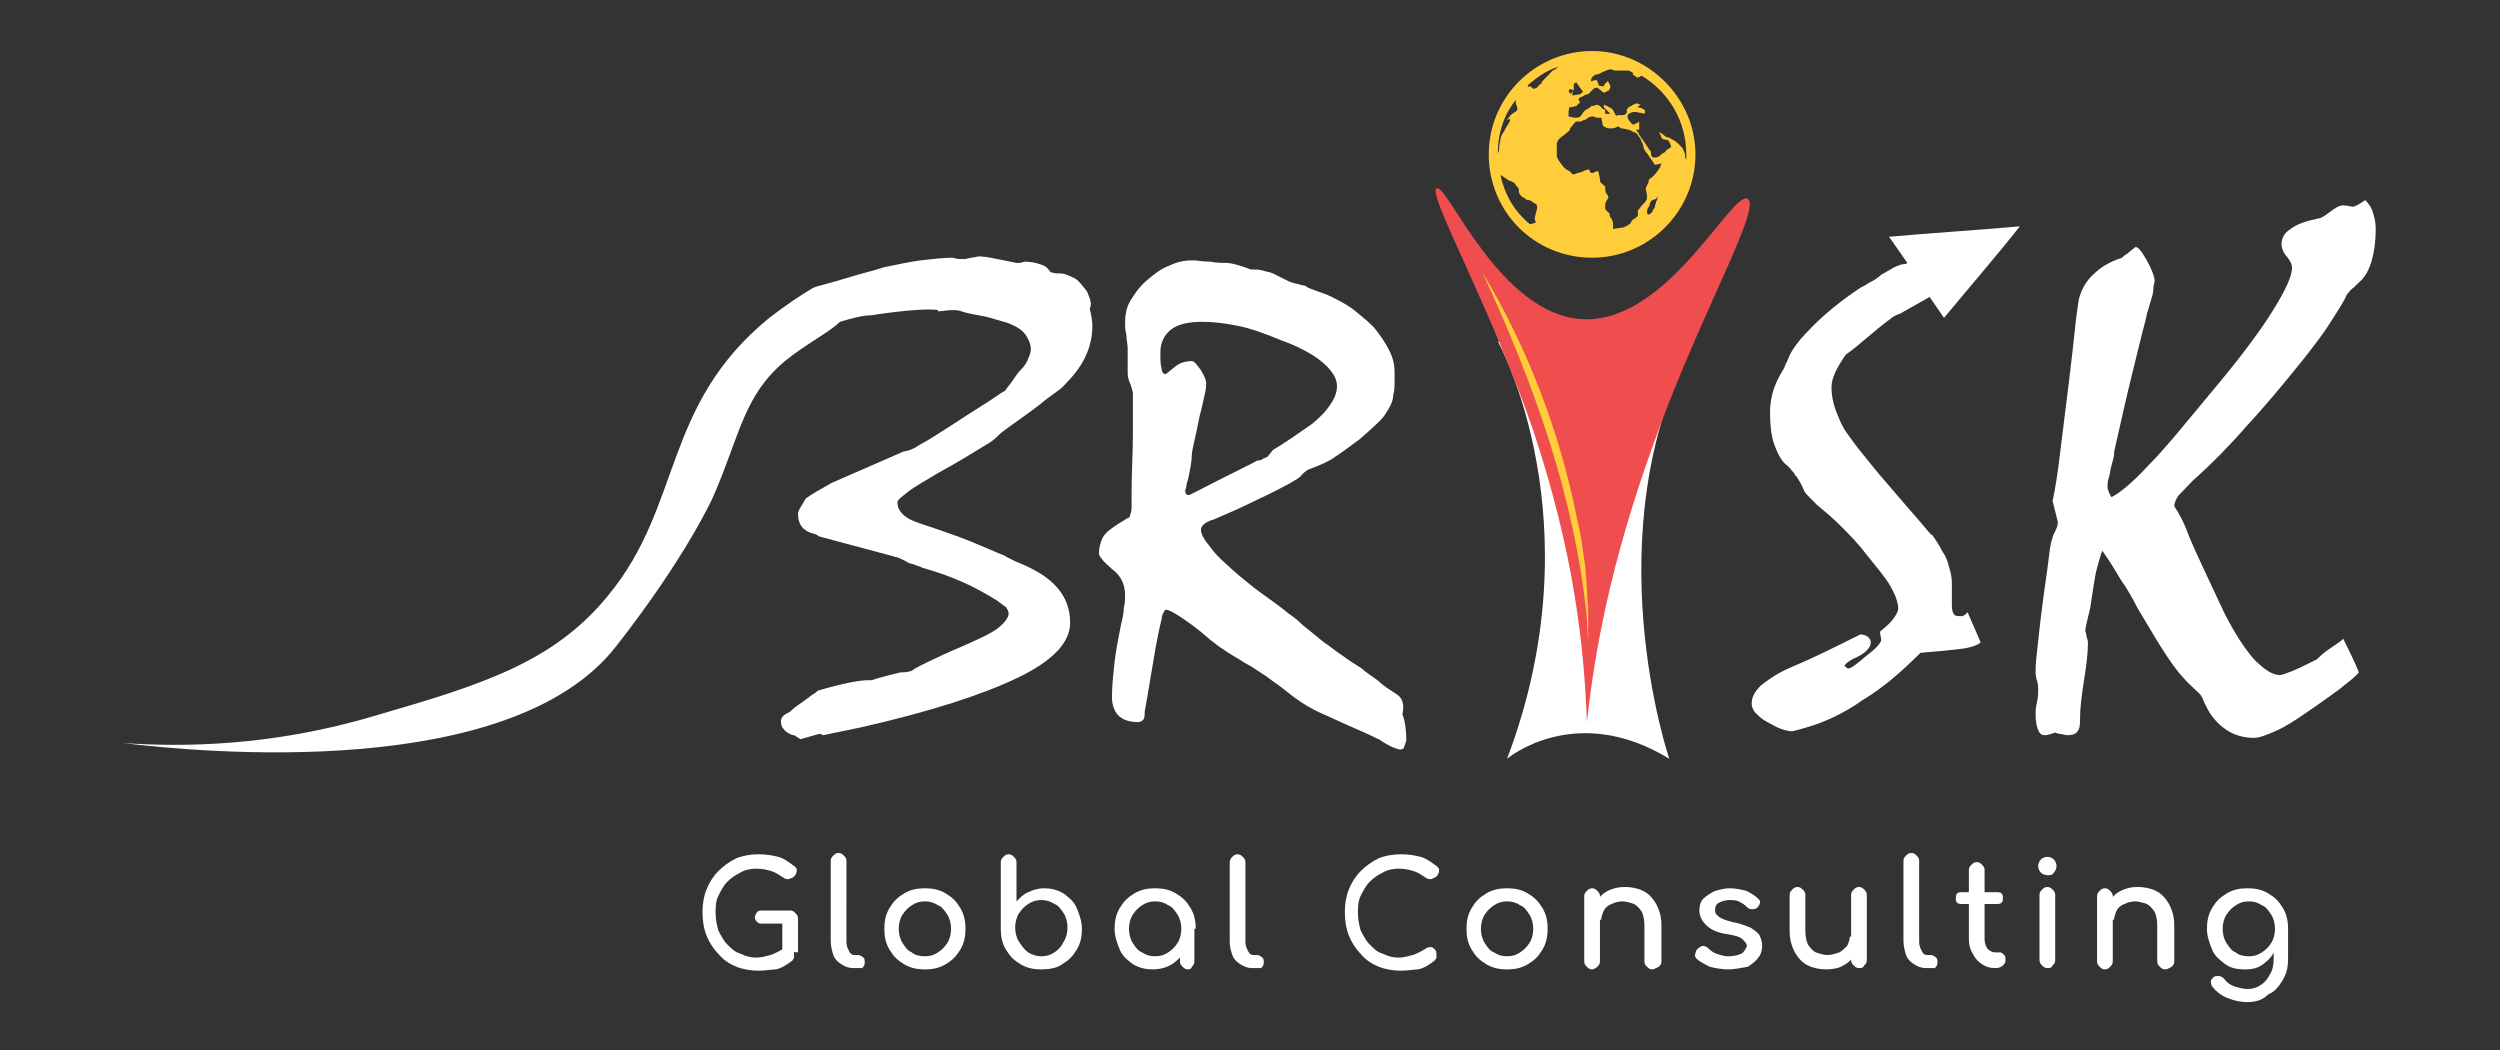 <?xml version="1.0" encoding="utf-8"?>
<!-- Generator: Adobe Illustrator 26.0.1, SVG Export Plug-In . SVG Version: 6.00 Build 0)  -->
<svg version="1.1" id="Layer_1" xmlns="http://www.w3.org/2000/svg" xmlns:xlink="http://www.w3.org/1999/xlink" x="0px" y="0px"
	 width="191.1px" height="80.3px" viewBox="0 0 191.1 80.3" style="enable-background:new 0 0 191.1 80.3;" xml:space="preserve">
<rect x="0" y="0" width="191.1" height="80.3" fill="#333333" stroke="none"/>
<style type="text/css">
	.st0{fill:#749C80;}
	.st1{fill:#FFFFFF;}
	.st2{fill:#542E88;}
	.st3{fill:#FFCD39;}
	.st4{fill:#EF4D4E;}
</style>
<path class="st0" d="M151.2,40.9"/>
<g>
	<g>
		<path class="st1" d="M58,74.2c-0.6,0-1.2-0.1-1.7-0.3c-0.5-0.2-1-0.5-1.4-1c-0.4-0.4-0.7-0.9-0.9-1.4c-0.2-0.5-0.3-1.1-0.3-1.8
			c0-0.6,0.1-1.2,0.3-1.7c0.2-0.5,0.5-1,0.9-1.4c0.4-0.4,0.8-0.7,1.4-1c0.5-0.2,1.1-0.3,1.7-0.3c0.6,0,1.1,0.1,1.5,0.2
			c0.4,0.1,0.8,0.4,1.2,0.7c0.1,0,0.1,0.1,0.1,0.1c0,0,0.1,0.1,0.1,0.1c0,0,0,0.1,0,0.2c0,0.1-0.1,0.3-0.2,0.4
			c-0.1,0.1-0.2,0.1-0.4,0.2c-0.1,0-0.3,0-0.4-0.1c-0.3-0.2-0.6-0.4-0.9-0.5c-0.3-0.1-0.7-0.2-1.2-0.2c-0.4,0-0.9,0.1-1.2,0.3
			c-0.4,0.2-0.7,0.4-1,0.7c-0.3,0.3-0.5,0.7-0.7,1.1c-0.2,0.4-0.2,0.9-0.2,1.3c0,0.5,0.1,0.9,0.2,1.3c0.2,0.4,0.4,0.8,0.7,1.1
			c0.3,0.3,0.6,0.6,1,0.7c0.4,0.2,0.8,0.3,1.2,0.3c0.4,0,0.7-0.1,1.1-0.2c0.3-0.1,0.7-0.3,1-0.5c0.1-0.1,0.3-0.1,0.4-0.1
			c0.1,0,0.2,0.1,0.3,0.2c0.1,0.1,0.1,0.2,0.1,0.4c0,0.1,0,0.1,0,0.2c0,0.1-0.1,0.1-0.1,0.2c-0.4,0.3-0.8,0.6-1.3,0.7
			C59,74.1,58.5,74.2,58,74.2z M60.9,72.8l-1.1-0.2v-2h-1.5c-0.2,0-0.3,0-0.4-0.1c-0.1-0.1-0.2-0.2-0.2-0.4c0-0.1,0.1-0.3,0.2-0.4
			c0.1-0.1,0.2-0.1,0.4-0.1h2.1c0.2,0,0.3,0.1,0.4,0.2c0.1,0.1,0.2,0.2,0.2,0.4V72.8z"/>
		<path class="st1" d="M65.2,74c-0.3,0-0.6-0.1-0.9-0.3c-0.3-0.2-0.5-0.4-0.6-0.7c-0.1-0.3-0.2-0.7-0.2-1.1v-6.1
			c0-0.2,0.1-0.3,0.2-0.4c0.1-0.1,0.2-0.2,0.4-0.2c0.2,0,0.3,0.1,0.4,0.2c0.1,0.1,0.2,0.2,0.2,0.4V72c0,0.3,0.1,0.5,0.2,0.7
			c0.1,0.2,0.2,0.3,0.4,0.3h0.3c0.1,0,0.3,0.1,0.4,0.2c0.1,0.1,0.1,0.2,0.1,0.4s-0.1,0.3-0.2,0.4C65.6,74,65.5,74,65.2,74L65.2,74z"
			/>
		<path class="st1" d="M70.7,74.1c-0.6,0-1.1-0.1-1.6-0.4c-0.5-0.3-0.8-0.6-1.1-1.1c-0.3-0.5-0.4-1-0.4-1.6c0-0.6,0.1-1.1,0.4-1.6
			c0.3-0.5,0.6-0.8,1.1-1.1c0.5-0.3,1-0.4,1.6-0.4c0.6,0,1.1,0.1,1.6,0.4c0.5,0.3,0.8,0.6,1.1,1.1c0.3,0.5,0.4,1,0.4,1.6
			c0,0.6-0.1,1.1-0.4,1.6c-0.3,0.5-0.6,0.8-1.1,1.1C71.8,74,71.3,74.1,70.7,74.1z M70.7,73.1c0.4,0,0.7-0.1,1-0.3
			c0.3-0.2,0.5-0.4,0.7-0.7c0.2-0.3,0.3-0.7,0.3-1.1c0-0.4-0.1-0.8-0.3-1.1c-0.2-0.3-0.4-0.6-0.7-0.7c-0.3-0.2-0.6-0.3-1-0.3
			c-0.4,0-0.7,0.1-1,0.3c-0.3,0.2-0.5,0.4-0.7,0.7c-0.2,0.3-0.3,0.7-0.3,1.1c0,0.4,0.1,0.8,0.3,1.1c0.2,0.3,0.4,0.6,0.7,0.7
			C69.9,73,70.3,73.1,70.7,73.1z"/>
		<path class="st1" d="M79.6,74.1c-0.6,0-1.1-0.1-1.6-0.4c-0.5-0.3-0.8-0.6-1.1-1.1c-0.3-0.5-0.4-1-0.4-1.6v-5.1
			c0-0.2,0.1-0.3,0.2-0.4c0.1-0.1,0.2-0.2,0.4-0.2c0.2,0,0.3,0.1,0.4,0.2c0.1,0.1,0.2,0.2,0.2,0.4v3c0.3-0.3,0.6-0.6,0.9-0.7
			c0.4-0.2,0.8-0.3,1.2-0.3c0.5,0,1,0.1,1.5,0.4c0.4,0.3,0.8,0.6,1,1.1c0.2,0.5,0.4,1,0.4,1.6c0,0.6-0.1,1.1-0.4,1.6
			c-0.3,0.5-0.6,0.8-1.1,1.1C80.8,74,80.2,74.1,79.6,74.1z M79.6,73.1c0.4,0,0.7-0.1,1-0.3c0.3-0.2,0.5-0.4,0.7-0.8
			c0.2-0.3,0.3-0.7,0.3-1.1c0-0.4-0.1-0.8-0.3-1.1c-0.2-0.3-0.4-0.6-0.7-0.7c-0.3-0.2-0.6-0.3-1-0.3c-0.4,0-0.7,0.1-1,0.3
			c-0.3,0.2-0.5,0.4-0.7,0.7c-0.2,0.3-0.3,0.7-0.3,1.1c0,0.4,0.1,0.8,0.3,1.1c0.2,0.3,0.4,0.6,0.7,0.8C78.9,73,79.3,73.1,79.6,73.1z
			"/>
		<path class="st1" d="M88.1,74.1c-0.5,0-1-0.1-1.5-0.4c-0.4-0.3-0.8-0.6-1-1.1c-0.2-0.5-0.4-1-0.4-1.6c0-0.6,0.1-1.1,0.4-1.6
			c0.3-0.5,0.6-0.8,1.1-1.1c0.5-0.3,1-0.4,1.6-0.4c0.6,0,1.1,0.1,1.6,0.4c0.5,0.3,0.8,0.6,1.1,1.1c0.3,0.5,0.4,1,0.4,1.6H91
			c0,0.6-0.1,1.1-0.4,1.6c-0.2,0.5-0.6,0.8-1,1.1C89.1,74,88.6,74.1,88.1,74.1z M88.3,73.1c0.4,0,0.7-0.1,1-0.3
			c0.3-0.2,0.5-0.4,0.7-0.7c0.2-0.3,0.3-0.7,0.3-1.1c0-0.4-0.1-0.8-0.3-1.1c-0.2-0.3-0.4-0.6-0.7-0.7c-0.3-0.2-0.6-0.3-1-0.3
			c-0.4,0-0.7,0.1-1,0.3c-0.3,0.2-0.5,0.4-0.7,0.7c-0.2,0.3-0.3,0.7-0.3,1.1c0,0.4,0.1,0.8,0.3,1.1c0.2,0.3,0.4,0.6,0.7,0.7
			C87.6,73,87.9,73.1,88.3,73.1z M90.8,74.1c-0.2,0-0.3-0.1-0.4-0.2c-0.1-0.1-0.2-0.2-0.2-0.4v-1.7l0.2-1.2l0.9,0.4v2.5
			c0,0.2-0.1,0.3-0.2,0.4C91.1,74,91,74.1,90.8,74.1z"/>
		<path class="st1" d="M95.7,74c-0.3,0-0.6-0.1-0.9-0.3c-0.3-0.2-0.5-0.4-0.6-0.7C94.1,72.7,94,72.4,94,72v-6.1
			c0-0.2,0.1-0.3,0.2-0.4c0.1-0.1,0.2-0.2,0.4-0.2c0.2,0,0.3,0.1,0.4,0.2c0.1,0.1,0.2,0.2,0.2,0.4V72c0,0.3,0.1,0.5,0.2,0.7
			c0.1,0.2,0.2,0.3,0.4,0.3h0.3c0.1,0,0.3,0.1,0.4,0.2c0.1,0.1,0.1,0.2,0.1,0.4s-0.1,0.3-0.2,0.4C96.1,74,95.9,74,95.7,74L95.7,74z"
			/>
		<path class="st1" d="M107.1,74.2c-0.6,0-1.2-0.1-1.7-0.3c-0.5-0.2-1-0.5-1.4-1c-0.4-0.4-0.7-0.9-0.9-1.4c-0.2-0.5-0.3-1.1-0.3-1.8
			c0-0.6,0.1-1.2,0.3-1.7s0.5-1,0.9-1.4c0.4-0.4,0.8-0.7,1.4-1c0.5-0.2,1.1-0.3,1.7-0.3c0.6,0,1.1,0.1,1.5,0.2
			c0.4,0.1,0.8,0.4,1.2,0.7c0.1,0,0.1,0.1,0.1,0.1c0,0,0.1,0.1,0.1,0.1c0,0,0,0.1,0,0.2c0,0.1-0.1,0.3-0.2,0.4
			c-0.1,0.1-0.2,0.1-0.4,0.2c-0.1,0-0.3,0-0.4-0.1c-0.3-0.2-0.6-0.4-0.9-0.5c-0.3-0.1-0.7-0.2-1.2-0.2c-0.4,0-0.9,0.1-1.2,0.3
			c-0.4,0.2-0.7,0.4-1,0.7c-0.3,0.3-0.5,0.7-0.7,1.1c-0.2,0.4-0.2,0.9-0.2,1.3c0,0.5,0.1,0.9,0.2,1.3c0.2,0.4,0.4,0.8,0.7,1.1
			c0.3,0.3,0.6,0.6,1,0.7c0.4,0.2,0.8,0.3,1.2,0.3c0.4,0,0.7-0.1,1.1-0.2c0.3-0.1,0.7-0.3,1-0.5c0.1-0.1,0.3-0.1,0.4-0.1
			c0.1,0,0.2,0.1,0.3,0.2c0.1,0.1,0.1,0.2,0.1,0.4c0,0.1,0,0.1,0,0.2c0,0.1-0.1,0.1-0.1,0.2c-0.4,0.3-0.8,0.6-1.3,0.7
			C108.1,74.1,107.6,74.2,107.1,74.2z"/>
		<path class="st1" d="M115.2,74.1c-0.6,0-1.1-0.1-1.6-0.4c-0.5-0.3-0.8-0.6-1.1-1.1c-0.3-0.5-0.4-1-0.4-1.6c0-0.6,0.1-1.1,0.4-1.6
			c0.3-0.5,0.6-0.8,1.1-1.1c0.5-0.3,1-0.4,1.6-0.4c0.6,0,1.1,0.1,1.6,0.4c0.5,0.3,0.8,0.6,1.1,1.1c0.3,0.5,0.4,1,0.4,1.6
			c0,0.6-0.1,1.1-0.4,1.6c-0.3,0.5-0.6,0.8-1.1,1.1C116.3,74,115.8,74.1,115.2,74.1z M115.2,73.1c0.4,0,0.7-0.1,1-0.3
			c0.3-0.2,0.5-0.4,0.7-0.7c0.2-0.3,0.3-0.7,0.3-1.1c0-0.4-0.1-0.8-0.3-1.1c-0.2-0.3-0.4-0.6-0.7-0.7c-0.3-0.2-0.6-0.3-1-0.3
			c-0.4,0-0.7,0.1-1,0.3c-0.3,0.2-0.5,0.4-0.7,0.7c-0.2,0.3-0.3,0.7-0.3,1.1c0,0.4,0.1,0.8,0.3,1.1c0.2,0.3,0.4,0.6,0.7,0.7
			C114.5,73,114.8,73.1,115.2,73.1z"/>
		<path class="st1" d="M121.7,74.1c-0.2,0-0.3-0.1-0.4-0.2c-0.1-0.1-0.2-0.2-0.2-0.4v-5c0-0.2,0.1-0.3,0.2-0.4
			c0.1-0.1,0.2-0.2,0.4-0.2c0.2,0,0.3,0.1,0.4,0.2c0.1,0.1,0.2,0.2,0.2,0.4v5c0,0.2-0.1,0.3-0.2,0.4C122,74,121.8,74.1,121.7,74.1z
			 M126.3,74.1c-0.2,0-0.3-0.1-0.4-0.2c-0.1-0.1-0.2-0.2-0.2-0.4v-2.8c0-0.4-0.1-0.8-0.2-1c-0.2-0.3-0.4-0.5-0.6-0.6
			c-0.3-0.1-0.6-0.2-0.9-0.2c-0.3,0-0.6,0.1-0.8,0.2c-0.3,0.1-0.5,0.3-0.6,0.5c-0.1,0.2-0.2,0.5-0.2,0.7h-0.7c0-0.5,0.1-0.9,0.3-1.3
			c0.2-0.4,0.5-0.7,0.9-0.9c0.4-0.2,0.8-0.3,1.3-0.3c0.5,0,1,0.1,1.4,0.3c0.4,0.2,0.7,0.5,1,1c0.2,0.4,0.4,0.9,0.4,1.6v2.8
			c0,0.2-0.1,0.3-0.2,0.4C126.6,74,126.4,74.1,126.3,74.1z"/>
		<path class="st1" d="M132.1,74.1c-0.5,0-1-0.1-1.4-0.2c-0.4-0.2-0.8-0.4-1-0.6c-0.1-0.1-0.2-0.3-0.1-0.4c0-0.2,0.1-0.3,0.2-0.4
			c0.1-0.1,0.3-0.2,0.4-0.2c0.1,0,0.3,0.1,0.4,0.2c0.1,0.1,0.3,0.3,0.6,0.4c0.3,0.1,0.6,0.2,0.9,0.2c0.4,0,0.8-0.1,1-0.2
			c0.2-0.1,0.3-0.3,0.4-0.5s-0.1-0.4-0.3-0.6c-0.2-0.2-0.6-0.3-1.2-0.4c-0.8-0.1-1.3-0.4-1.6-0.7c-0.3-0.3-0.5-0.7-0.5-1.1
			c0-0.4,0.1-0.7,0.3-0.9c0.2-0.2,0.5-0.4,0.9-0.6c0.4-0.1,0.7-0.2,1.1-0.2c0.5,0,0.9,0.1,1.3,0.2c0.4,0.2,0.7,0.4,0.9,0.6
			c0.1,0.1,0.2,0.2,0.1,0.4c0,0.1-0.1,0.2-0.2,0.3c-0.1,0.1-0.3,0.1-0.4,0.1c-0.2,0-0.3-0.1-0.4-0.2c-0.2-0.2-0.4-0.3-0.6-0.4
			c-0.2-0.1-0.5-0.1-0.7-0.1c-0.3,0-0.6,0.1-0.8,0.2c-0.2,0.1-0.3,0.3-0.3,0.5c0,0.1,0,0.3,0.1,0.4c0.1,0.1,0.2,0.2,0.4,0.3
			c0.2,0.1,0.5,0.2,0.9,0.3c0.6,0.1,1,0.3,1.3,0.4c0.3,0.2,0.6,0.4,0.7,0.6c0.1,0.2,0.2,0.5,0.2,0.8c0,0.3-0.1,0.7-0.3,0.9
			c-0.2,0.3-0.5,0.5-0.8,0.7C133,74,132.6,74.1,132.1,74.1z"/>
		<path class="st1" d="M139.6,74.1c-0.5,0-1-0.1-1.4-0.3c-0.4-0.2-0.7-0.5-1-1c-0.2-0.4-0.4-0.9-0.4-1.6v-2.8c0-0.2,0.1-0.3,0.2-0.4
			c0.1-0.1,0.2-0.2,0.4-0.2s0.3,0.1,0.4,0.2c0.1,0.1,0.2,0.2,0.2,0.4v2.8c0,0.4,0.1,0.8,0.2,1c0.2,0.3,0.4,0.5,0.6,0.6
			c0.3,0.1,0.6,0.2,0.9,0.2c0.3,0,0.6-0.1,0.9-0.2c0.2-0.1,0.4-0.3,0.6-0.5c0.1-0.2,0.2-0.5,0.2-0.7h0.7c0,0.5-0.1,0.9-0.3,1.3
			c-0.2,0.4-0.5,0.7-0.9,0.9C140.6,74,140.1,74.1,139.6,74.1z M142.1,74c-0.2,0-0.3-0.1-0.4-0.2c-0.1-0.1-0.2-0.2-0.2-0.4v-5
			c0-0.2,0.1-0.3,0.2-0.4c0.1-0.1,0.2-0.2,0.4-0.2c0.2,0,0.3,0.1,0.4,0.2c0.1,0.1,0.2,0.2,0.2,0.4v5c0,0.2-0.1,0.3-0.2,0.4
			C142.4,74,142.3,74,142.1,74z"/>
		<path class="st1" d="M147.2,74c-0.3,0-0.6-0.1-0.9-0.3c-0.3-0.2-0.5-0.4-0.6-0.7c-0.1-0.3-0.2-0.7-0.2-1.1v-6.1
			c0-0.2,0.1-0.3,0.2-0.4c0.1-0.1,0.2-0.2,0.4-0.2c0.2,0,0.3,0.1,0.4,0.2c0.1,0.1,0.2,0.2,0.2,0.4V72c0,0.3,0.1,0.5,0.2,0.7
			c0.1,0.2,0.2,0.3,0.4,0.3h0.3c0.1,0,0.3,0.1,0.4,0.2c0.1,0.1,0.1,0.2,0.1,0.4s-0.1,0.3-0.2,0.4C147.7,74,147.5,74,147.2,74
			L147.2,74z"/>
		<path class="st1" d="M150,69.1c-0.2,0-0.3,0-0.4-0.1c-0.1-0.1-0.1-0.2-0.1-0.3c0-0.1,0-0.3,0.1-0.4c0.1-0.1,0.2-0.1,0.4-0.1h2.6
			c0.2,0,0.3,0,0.4,0.1c0.1,0.1,0.1,0.2,0.1,0.4c0,0.1,0,0.2-0.1,0.3c-0.1,0.1-0.2,0.1-0.4,0.1H150z M152.5,74c-0.4,0-0.7-0.1-1-0.3
			c-0.3-0.2-0.5-0.4-0.7-0.8c-0.2-0.3-0.3-0.7-0.3-1.1v-5.3c0-0.2,0.1-0.3,0.2-0.4c0.1-0.1,0.2-0.2,0.4-0.2c0.2,0,0.3,0.1,0.4,0.2
			c0.1,0.1,0.2,0.2,0.2,0.4v5.3c0,0.3,0.1,0.5,0.2,0.7c0.2,0.2,0.4,0.3,0.6,0.3h0.4c0.1,0,0.2,0.1,0.3,0.2c0.1,0.1,0.1,0.2,0.1,0.4
			s-0.1,0.3-0.2,0.4c-0.1,0.1-0.3,0.2-0.5,0.2H152.5z"/>
		<path class="st1" d="M156.5,66.9c-0.2,0-0.4-0.1-0.5-0.2c-0.1-0.1-0.2-0.3-0.2-0.5s0.1-0.4,0.2-0.5c0.1-0.1,0.3-0.2,0.5-0.2
			c0.2,0,0.4,0.1,0.5,0.2c0.1,0.1,0.2,0.3,0.2,0.5s-0.1,0.4-0.2,0.5C156.9,66.9,156.7,66.9,156.5,66.9z M156.5,74
			c-0.2,0-0.3-0.1-0.4-0.2c-0.1-0.1-0.2-0.2-0.2-0.4v-5c0-0.2,0.1-0.3,0.2-0.4c0.1-0.1,0.2-0.2,0.4-0.2c0.2,0,0.3,0.1,0.4,0.2
			c0.1,0.1,0.2,0.2,0.2,0.4v5c0,0.2-0.1,0.3-0.2,0.4C156.8,74,156.7,74,156.5,74z"/>
		<path class="st1" d="M160.9,74.1c-0.2,0-0.3-0.1-0.4-0.2c-0.1-0.1-0.2-0.2-0.2-0.4v-5c0-0.2,0.1-0.3,0.2-0.4
			c0.1-0.1,0.2-0.2,0.4-0.2c0.2,0,0.3,0.1,0.4,0.2c0.1,0.1,0.2,0.2,0.2,0.4v5c0,0.2-0.1,0.3-0.2,0.4C161.2,74,161.1,74.1,160.9,74.1
			z M165.5,74.1c-0.2,0-0.3-0.1-0.4-0.2c-0.1-0.1-0.2-0.2-0.2-0.4v-2.8c0-0.4-0.1-0.8-0.2-1c-0.2-0.3-0.4-0.5-0.6-0.6
			c-0.3-0.1-0.6-0.2-0.9-0.2c-0.3,0-0.6,0.1-0.8,0.2c-0.3,0.1-0.5,0.3-0.6,0.5c-0.1,0.2-0.2,0.5-0.2,0.7h-0.7c0-0.5,0.1-0.9,0.3-1.3
			c0.2-0.4,0.5-0.7,0.9-0.9c0.4-0.2,0.8-0.3,1.3-0.3c0.5,0,1,0.1,1.4,0.3c0.4,0.2,0.7,0.5,1,1c0.2,0.4,0.4,0.9,0.4,1.6v2.8
			c0,0.2-0.1,0.3-0.2,0.4C165.8,74,165.7,74.1,165.5,74.1z"/>
		<path class="st1" d="M171.6,74.1c-0.6,0-1.1-0.1-1.5-0.4c-0.4-0.3-0.8-0.6-1-1.1c-0.2-0.5-0.4-1-0.4-1.6c0-0.6,0.1-1.1,0.4-1.6
			c0.3-0.5,0.6-0.8,1.1-1.1c0.5-0.3,1-0.4,1.6-0.4c0.6,0,1.1,0.1,1.6,0.4c0.5,0.3,0.8,0.6,1.1,1.1c0.3,0.5,0.4,1,0.4,1.6h-0.7
			c0,0.6-0.1,1.1-0.3,1.6c-0.2,0.5-0.5,0.8-0.9,1.1C172.6,74,172.2,74.1,171.6,74.1z M171.8,76.6c-0.5,0-1-0.1-1.5-0.3
			c-0.5-0.2-0.9-0.5-1.2-0.9c-0.1-0.1-0.1-0.3-0.1-0.4c0-0.1,0.1-0.2,0.2-0.3c0.1-0.1,0.3-0.1,0.4-0.1c0.1,0,0.3,0.1,0.4,0.2
			c0.2,0.3,0.5,0.5,0.8,0.6c0.3,0.1,0.7,0.2,1,0.2c0.4,0,0.7-0.1,1-0.3c0.3-0.2,0.5-0.4,0.7-0.8c0.2-0.3,0.3-0.7,0.3-1.2v-1.6l0.4-1
			l0.7,0.2v2.4c0,0.6-0.1,1.1-0.4,1.6c-0.3,0.5-0.6,0.9-1.1,1.1C173,76.4,172.5,76.6,171.8,76.6z M171.9,73.1c0.4,0,0.7-0.1,1-0.3
			c0.3-0.2,0.5-0.4,0.7-0.7c0.2-0.3,0.3-0.7,0.3-1.1c0-0.4-0.1-0.8-0.3-1.1c-0.2-0.3-0.4-0.6-0.7-0.7c-0.3-0.2-0.6-0.3-1-0.3
			c-0.4,0-0.7,0.1-1,0.3c-0.3,0.2-0.5,0.4-0.7,0.7c-0.2,0.3-0.3,0.7-0.3,1.1c0,0.4,0.1,0.8,0.3,1.1c0.2,0.3,0.4,0.6,0.7,0.7
			C171.1,73,171.5,73.1,171.9,73.1z"/>
	</g>
</g>
<path class="st1" d="M63.1,37.5"/>
<path class="st1" d="M114.5,26.1c0,0,7.6,13.7,0.7,31.9c0,0,5.2-4.4,12.4,0c0,0-5.9-17.3,1.9-31.9L114.5,26.1z"/>
<path class="st1" d="M106.8,53.1c-0.6-0.4-1.1-0.7-1.5-1.1c-0.4-0.3-0.9-0.6-1.2-0.9c-0.5-0.3-1.1-0.7-1.5-1c-0.5-0.3-0.9-0.7-1.4-1
	c-0.6-0.5-1.1-0.9-1.6-1.3c-0.4-0.4-0.8-0.7-1.1-0.9c-0.6-0.5-1.3-1-2-1.5c-0.7-0.5-1.3-1-1.9-1.5c-0.9-0.8-1.7-1.5-2.1-2.1
	c-0.5-0.6-0.7-1-0.7-1.3c0-0.3,0.3-0.6,1-0.8c0.7-0.3,1.9-0.8,3.5-1.6c0.9-0.4,1.6-0.8,2.2-1.1c0.5-0.3,0.9-0.5,1-0.7
	c0.1-0.1,0.3-0.3,0.5-0.4c0.5-0.2,1.1-0.4,1.8-0.8c0.6-0.4,1.3-0.9,2.1-1.5c0.8-0.7,1.5-1.3,1.9-1.8c0.4-0.6,0.7-1.1,0.7-1.6
	c0.1-0.4,0.1-0.7,0.1-1c0-0.3,0-0.5,0-0.7c0-0.6-0.1-1.1-0.4-1.7c-0.3-0.6-0.7-1.2-1.2-1.8c-0.5-0.5-1-0.9-1.5-1.3
	c-0.5-0.4-1.1-0.7-1.7-1c-0.4-0.2-0.7-0.3-1-0.4c-0.3-0.1-0.5-0.2-0.8-0.3c-0.1-0.1-0.3-0.2-0.5-0.2c-0.2-0.1-0.5-0.1-0.7-0.2
	c-0.1,0-0.3-0.1-0.5-0.2c-0.2-0.1-0.6-0.3-1-0.5c-0.2-0.1-0.4-0.1-0.7-0.2c-0.3-0.1-0.6-0.1-1-0.1c-1-0.4-1.6-0.5-1.8-0.5
	c-0.3,0-0.8,0-1.3-0.1c-0.6,0-1-0.1-1.3-0.1c-0.6,0-1.2,0.1-1.8,0.4c-0.6,0.2-1.1,0.6-1.7,1.1c-0.6,0.5-1,1.1-1.3,1.6
	c-0.3,0.5-0.4,1.1-0.4,1.7c0,0.2,0,0.5,0.1,0.9c0,0.4,0.1,0.7,0.1,1c0,0.2,0,0.5,0,0.9c0,0.4,0,0.7,0,0.9c0,0.2,0,0.4,0.1,0.7
	c0.1,0.2,0.2,0.5,0.3,0.9c0,0.2,0,0.5,0,0.7c0,0.3,0,0.5,0,0.8c0,0.4,0,0.7,0,1c0,0.2,0,0.4,0,0.5c0,1.6-0.1,3.1-0.1,4.6
	c0,0.2,0,0.3,0,0.5c0,0.2,0,0.4,0,0.5c0,0.3,0,0.5-0.1,0.7c0,0.2-0.1,0.3-0.2,0.3c-0.5,0.3-1,0.6-1.5,1c-0.2,0.2-0.4,0.4-0.5,0.7
	c-0.1,0.3-0.2,0.6-0.2,1c0,0.2,0.3,0.6,1,1.2c0.7,0.5,1,1.2,1,2c0,0.3,0,0.6-0.1,1c0,0.4-0.1,0.8-0.2,1.2c-0.2,1-0.4,2-0.5,2.9
	c-0.1,0.9-0.2,1.8-0.2,2.7c0,0.6,0.2,1.1,0.5,1.4c0.3,0.3,0.8,0.5,1.5,0.5c0.2,0,0.3-0.1,0.4-0.2c0.1-0.1,0.1-0.4,0.1-0.6
	c0.3-1.6,0.5-3,0.7-4.1c0.2-1.2,0.4-2.2,0.6-3c0-0.2,0.1-0.5,0.3-0.7c0.2,0,0.6,0.2,1.2,0.6c0.6,0.4,1.3,0.9,2.2,1.7
	c0.3,0.2,0.6,0.5,1.1,0.8c0.4,0.3,1,0.6,1.6,1c0.6,0.3,1.1,0.7,1.6,1c0.4,0.3,0.8,0.6,1.1,0.8c0.5,0.4,1,0.8,1.6,1.2
	c0.6,0.4,1.2,0.7,1.9,1c1.3,0.6,2.2,1,2.9,1.3c0.7,0.3,1,0.5,1.1,0.5c0.4,0.3,0.8,0.5,1,0.6c0.3,0.1,0.5,0.2,0.7,0.2l0.2-0.1
	l0.2-0.6c0-0.8-0.1-1.5-0.3-2C107.4,53.7,107.1,53.3,106.8,53.1z M90.7,37.8c-0.1-0.1-0.1-0.2-0.1-0.3c0.1-0.3,0.1-0.6,0.2-0.8
	c0.2-0.9,0.3-1.5,0.3-1.9c0-0.4,0.3-1.4,0.6-3c0.2-0.7,0.3-1.3,0.4-1.7c0.1-0.4,0.1-0.7,0.1-0.8c0-0.2-0.1-0.5-0.4-1
	c-0.3-0.4-0.5-0.7-0.7-0.7c-0.4,0-0.8,0.1-1.1,0.3c-0.3,0.2-0.6,0.5-0.9,0.7c-0.1,0-0.3-0.1-0.3-0.4c-0.1-0.3-0.1-0.7-0.1-1.3
	c0-0.7,0.3-1.3,0.8-1.7c0.5-0.4,1.3-0.6,2.4-0.6c0.8,0,1.7,0.1,2.7,0.3c1,0.2,2.1,0.6,3.3,1.1c1.4,0.5,2.5,1.1,3.2,1.7
	c0.7,0.6,1.1,1.2,1.1,1.8c0,0.5-0.2,1-0.5,1.4c-0.3,0.5-0.8,1-1.4,1.5c-1,0.7-2,1.4-3,2l-0.4,0.5c-0.1,0.1-0.3,0.1-0.4,0.2
	c-0.1,0.1-0.3,0.1-0.4,0.1c-0.1,0.1-1.8,0.9-5.1,2.6C90.8,37.9,90.8,37.8,90.7,37.8z"/>
<path class="st1" d="M83.1,22.3c-0.3-0.4-0.6-0.8-0.9-1c-0.4-0.2-0.8-0.4-1.2-0.4c-0.2,0-0.4,0-0.7-0.1c-0.2-0.3-0.4-0.5-0.8-0.6
	c-0.3-0.1-0.7-0.2-1.2-0.2c-0.2,0.1-0.4,0.1-0.6,0.1c-0.9-0.2-1.5-0.3-2-0.4c-0.5-0.1-0.8-0.1-0.9-0.1c-0.4,0.1-0.7,0.1-1,0.2
	c-0.1,0-0.2,0-0.5,0c-0.2,0-0.4-0.1-0.5-0.1c-0.7,0-1.5,0.1-2.4,0.2c-0.8,0.1-1.7,0.3-2.7,0.5c-0.1,0-0.6,0.2-1.4,0.4
	c-0.8,0.2-2,0.6-3.5,1c-0.4,0.1-0.7,0.2-0.8,0.3c-0.7,0.4-1.9,1.2-3.2,2.2c-8.2,6.7-6.6,14.3-12.3,21.2c-4.2,5.2-9.9,6.9-17.8,9.2
	c-8,2.4-14.9,2.4-19.3,2.1c5.8,0.7,29.6,3,37.7-7.4c5.4-6.9,7.4-11.4,7.4-11.4c2.1-4.8,2.3-7.7,5.5-10.4c1.6-1.3,3.4-2.2,4.2-3
	c1-0.3,1.8-0.5,2.4-0.5c0,0,3.7-0.6,5.1-0.4c0,0,0,0,0,0.1c0.3,0,0.7-0.1,1.2-0.1c0.1,0,0.3,0,0.6,0.1c0.3,0.1,0.7,0.2,1.3,0.3
	c0.7,0.1,1.2,0.3,1.6,0.4c0.4,0.1,0.7,0.2,0.9,0.3c0.5,0.2,0.9,0.5,1.1,0.8c0.2,0.3,0.4,0.7,0.4,1.1c0,0.2-0.1,0.5-0.2,0.7
	c-0.1,0.3-0.3,0.6-0.6,0.9c-0.2,0.2-0.4,0.5-0.6,0.8c-0.2,0.3-0.4,0.5-0.6,0.8c-0.1,0-0.5,0.3-1.1,0.7c-0.6,0.4-1.6,1-2.8,1.8
	c-1.1,0.7-2,1.3-2.6,1.6c-0.6,0.4-1,0.5-1.2,0.5l-5.5,2.4c-0.9,0.5-1.6,0.9-2,1.2C61.2,38.8,61,39,61,39.3c0,0.8,0.4,1.3,1.2,1.5
	c0.1,0,0.3,0.1,0.4,0.2v0l5.6,1.5c0.1,0,0.2,0.1,0.4,0.1c0.2,0.1,0.5,0.2,0.8,0.4c0.2,0.1,0.4,0.1,0.6,0.2c0.2,0.1,0.4,0.1,0.5,0.2
	c1.1,0.3,2.2,0.7,3.1,1.1c0.9,0.4,1.8,0.9,2.6,1.4c0.3,0.2,0.5,0.4,0.7,0.5c0.1,0.2,0.2,0.3,0.2,0.5c0,0.3-0.3,0.7-0.8,1.1
	c-0.5,0.4-1.4,0.8-2.5,1.3c-2.6,1.1-3.9,1.8-4,1.9c-0.1,0.1-0.4,0.2-1,0.2c-0.8,0.2-1.6,0.4-2.2,0.6c-1.2-0.1-4.1,0.8-4.1,0.8v0
	c-0.1,0.1-0.2,0.2-0.4,0.3c-0.4,0.3-0.8,0.6-1.1,0.8c-0.3,0.2-0.5,0.4-0.6,0.5c-0.2,0.1-0.4,0.2-0.5,0.3c-0.1,0.1-0.2,0.2-0.2,0.4
	c0,0.2,0,0.3,0.1,0.5c0.1,0.1,0.2,0.3,0.4,0.4c0.2,0.1,0.3,0.2,0.5,0.2c0.2,0.1,0.3,0.2,0.5,0.3l1.4-0.4c0.1,0,0.2,0,0.3,0.1
	l2.9-0.6c5.3-1.2,9.3-2.5,12-3.8c2.7-1.3,4-2.7,4-4.2c0-1-0.3-1.9-1-2.7c-0.7-0.8-1.7-1.4-3.2-2c-0.2-0.1-0.4-0.2-0.6-0.3
	c-0.2-0.1-0.3-0.2-0.4-0.2c-1.2-0.5-2.3-1-3.4-1.4c-1.1-0.4-2-0.7-2.9-1c-0.6-0.2-1-0.4-1.3-0.7c-0.3-0.3-0.4-0.6-0.4-0.9
	c0-0.2,0.3-0.4,0.8-0.8c0.5-0.4,1.4-0.9,2.4-1.5c1.3-0.7,2.6-1.5,3.9-2.3c0.3-0.2,0.5-0.4,0.7-0.6c0.2-0.2,0.4-0.3,0.5-0.4
	c1.4-1,2.4-1.7,3.1-2.3c0.7-0.5,1.1-0.8,1.2-0.9c0.7-0.7,1.3-1.4,1.7-2.2c0.4-0.8,0.6-1.6,0.6-2.5c0-0.4-0.1-0.9-0.2-1.3
	C83.5,23.2,83.3,22.8,83.1,22.3z"/>
<path class="st1" d="M168,36.4c1.1-1,2.4-2.3,3.7-3.8c1.4-1.5,2.9-3.3,4.5-5.3c0.7-0.9,1.4-1.8,1.9-2.6c0.5-0.8,1-1.5,1.3-2.2
	c0.2-0.2,0.3-0.4,0.5-0.5c0.2-0.2,0.3-0.3,0.4-0.4c0.5-0.4,0.8-1,1-1.7c0.2-0.7,0.3-1.5,0.3-2.4c0-0.5-0.1-0.9-0.2-1.2
	c-0.1-0.4-0.3-0.7-0.6-1c-0.3,0.2-0.6,0.4-0.9,0.5c-0.2,0-0.5-0.1-0.8-0.1c-0.3,0-0.6,0.2-1,0.5c-0.4,0.3-0.7,0.5-0.9,0.5
	c-0.9,0.2-1.6,0.4-2.1,0.8c-0.5,0.3-0.7,0.7-0.7,1.2c0,0.2,0.1,0.6,0.4,0.9c0.3,0.4,0.4,0.6,0.4,0.9c0,0.6-0.5,1.7-1.5,3.3
	c-1,1.6-2.5,3.6-4.6,6.1c-2,2.4-3.6,4.4-4.9,5.7c-1.3,1.4-2.2,2.1-2.8,2.4c-0.2-0.3-0.3-0.6-0.3-0.8c0-0.2,0-0.4,0.1-0.7
	c0.1-0.3,0.1-0.6,0.2-0.9c0.1-0.4,0.2-0.7,0.2-0.9c0-0.3,0.1-0.5,0.1-0.6c0.5-2.2,0.9-4,1.3-5.6c0.4-1.6,0.7-2.9,1-4
	c0-0.1,0.1-0.3,0.1-0.5c0.1-0.3,0.2-0.6,0.3-1c0.1-0.3,0.2-0.6,0.2-0.9c0-0.3,0.1-0.5,0.1-0.6c0-0.3-0.2-0.9-0.6-1.6
	c-0.4-0.7-0.7-1.1-0.9-1c-0.2,0.2-0.4,0.3-0.6,0.5c-0.2,0.1-0.3,0.2-0.4,0.3c-0.9,0.3-1.6,0.7-2.1,1.2c-0.6,0.5-1,1.2-1.2,2
	c0,0.1-0.1,0.6-0.2,1.4c-0.1,0.8-0.2,2-0.4,3.6c-0.3,2.6-0.6,4.8-0.8,6.5c-0.2,1.7-0.4,3-0.6,3.9l0.4,1.6c0,0.3-0.1,0.5-0.2,0.7
	c-0.1,0.2-0.2,0.4-0.2,0.5c-0.1,0.2-0.2,0.7-0.3,1.6c-0.1,0.9-0.3,2.1-0.5,3.7c-0.2,1.5-0.3,2.7-0.4,3.5c-0.1,0.8-0.1,1.3-0.1,1.4
	c0,0.2,0,0.4,0.1,0.7c0.1,0.3,0.1,0.6,0.1,0.7c0,0.2,0,0.6-0.1,1c-0.1,0.4-0.1,0.7-0.1,0.9c0,0.6,0.1,1,0.2,1.2
	c0.1,0.3,0.3,0.4,0.5,0.4c0.2,0,0.5-0.1,0.8-0.2c0.2,0.1,0.5,0.1,0.9,0.2c0.4,0,0.7-0.1,0.8-0.3c0.2-0.2,0.2-0.6,0.2-1.1
	c0-0.6,0.1-1.5,0.3-2.8c0.2-1.2,0.3-2.2,0.3-2.8c0-0.1,0-0.3-0.1-0.5c0-0.2-0.1-0.4-0.1-0.5c0-0.2,0.1-0.5,0.2-1
	c0.1-0.4,0.2-0.8,0.2-0.9c0.2-1.2,0.3-2.2,0.5-2.9c0.2-0.7,0.3-1.1,0.4-1.3c0.5,0.7,1,1.5,1.4,2.2c0.5,0.7,0.9,1.4,1.3,2.2
	c0.9,1.5,1.6,2.7,2.2,3.6c0.6,0.9,1,1.4,1.2,1.6c0.4,0.5,0.9,0.9,1.4,1.4c0.1,0.2,0.2,0.3,0.2,0.4c0.1,0.1,0.1,0.3,0.2,0.4
	c0.4,0.9,1,1.5,1.6,1.9c0.6,0.4,1.3,0.6,2.1,0.6c0.4,0,0.9-0.2,1.6-0.5c0.7-0.3,1.5-0.8,2.5-1.5c0.9-0.6,1.7-1.2,2.4-1.7
	c0.6-0.5,1.2-0.9,1.5-1.3c0-0.1-0.4-1-1.2-2.6c0,0.1-0.3,0.3-0.9,0.7c-0.6,0.4-0.9,0.7-1.1,0.9c-0.8,0.4-1.4,0.7-1.9,0.9
	c-0.5,0.2-0.8,0.3-0.9,0.3c-0.6,0-1.2-0.4-2-1.2c-0.7-0.8-1.5-2-2.3-3.6c-0.5-1.1-1-2.1-1.5-3.2c-0.5-1.1-1-2.1-1.4-3.2
	c-0.2-0.5-0.5-1.1-0.9-1.7c0-0.2,0.1-0.5,0.3-0.8C167.2,37.2,167.5,36.8,168,36.4z"/>
<path class="st1" d="M144.6,24.3c0.1-0.1,0.2-0.1,0.3-0.2c0.1,0,0.2-0.1,0.3-0.1l2.3-1.3l1.1,1.6c1.9-2.3,3.9-4.6,5.8-7
	c-3.3,0.3-6.7,0.5-10,0.8l1.4,2c-0.1,0.1-0.3,0.1-0.4,0.1c-0.3,0.1-0.6,0.2-0.9,0.4c-0.2,0.1-0.5,0.3-0.7,0.4
	c-0.3,0.3-0.7,0.5-0.9,0.6c-0.3,0.2-0.5,0.3-0.7,0.4c-1.5,1-2.7,2-3.6,2.9c-0.9,0.9-1.6,1.7-1.9,2.5c-0.1,0.2-0.1,0.3-0.2,0.4
	c0,0.1-0.1,0.2-0.1,0.3c-0.3,0.5-0.6,1-0.8,1.6c-0.2,0.6-0.3,1.2-0.3,1.8c0,1,0.1,1.8,0.3,2.4c0.2,0.6,0.5,1.2,0.8,1.5
	c0.2,0.2,0.4,0.3,0.5,0.5c0.1,0.1,0.3,0.3,0.3,0.4c0.1,0.1,0.2,0.2,0.3,0.4c0.1,0.2,0.3,0.5,0.4,0.8c0.1,0.2,0.2,0.3,0.4,0.5
	c0.2,0.2,0.4,0.4,0.6,0.6c0.6,0.5,1.2,1,1.8,1.6c0.6,0.6,1.3,1.3,1.9,2.1c0.8,1,1.5,1.8,1.9,2.5c0.4,0.7,0.6,1.3,0.6,1.7
	c0,0.2-0.1,0.4-0.3,0.7c-0.2,0.3-0.5,0.6-1,1l-0.1,0.1l0.1,0.6c0,0.2-0.3,0.6-1.1,1.2c-0.7,0.6-1.2,1-1.4,1c-0.1,0-0.2-0.1-0.3-0.2
	c0-0.1,0.3-0.4,1-0.7c0.6-0.3,1-0.7,1-1.1c0-0.2-0.1-0.3-0.2-0.4c-0.1-0.1-0.3-0.2-0.6-0.2c-1.8,0.9-3.6,1.8-5.5,2.6
	c-0.9,0.4-1.6,0.9-2.1,1.3c-0.5,0.5-0.7,0.9-0.7,1.4c0,0.2,0.1,0.5,0.3,0.7c0.2,0.2,0.5,0.5,0.9,0.7c0.4,0.2,0.7,0.4,1,0.5
	c0.3,0.1,0.6,0.2,0.9,0.2c0.4-0.1,0.8-0.2,1.1-0.3c1.4-0.4,2.9-1.1,4.3-2.1c1.5-0.9,2.9-2.1,4.4-3.6c1.3-0.1,2.3-0.2,3.1-0.3
	c0.8-0.1,1.3-0.3,1.5-0.5l-1-2.3c-0.1,0.1-0.1,0.1-0.2,0.2c-0.1,0-0.1,0.1-0.2,0.1c-0.3,0-0.5,0-0.6-0.1c-0.1-0.1-0.2-0.3-0.2-0.7
	c0-0.7,0-1.2,0-1.7c0-0.5-0.1-0.9-0.2-1.2c-0.1-0.4-0.2-0.8-0.5-1.2c-0.2-0.4-0.5-0.9-0.8-1.3c-0.1,0-0.4-0.4-1-1.1
	c-0.6-0.7-1.4-1.6-2.5-2.9c-0.8-0.9-1.4-1.7-1.9-2.3c-0.5-0.6-0.9-1.2-1.2-1.6c-0.4-0.6-0.6-1.2-0.8-1.7c-0.2-0.6-0.3-1.1-0.3-1.7
	c0-0.7,0.4-1.5,1.1-2.5C142,26.5,143.1,25.4,144.6,24.3z"/>
<g id="globe-2_00000045587680867890771730000002393456303547311504_">
	<polygon class="st2" points="120.9,6.9 120.9,6.9 120.9,6.9 	"/>
	<path class="st3" d="M121.7,3.9c-4.3,0-7.9,3.5-7.9,7.9s3.5,7.9,7.9,7.9c4.3,0,7.9-3.5,7.9-7.9C129.6,7.5,126,3.9,121.7,3.9z
		 M128.9,11.8c0,0.1,0,0.3,0,0.4c-0.1-0.1-0.1-0.3-0.1-0.4c0-0.1-0.2-0.5-0.2-0.5s-0.2-0.2-0.3-0.3c-0.1-0.1-0.2-0.2-0.4-0.3
		c-0.2-0.1-0.3-0.2-0.4-0.2c-0.2,0-0.3-0.2-0.5-0.3c-0.2-0.1-0.2-0.1-0.2-0.1s0.2,0.3,0.2,0.4s0.2,0.2,0.5,0.2c0,0,0.2,0.3,0.2,0.4
		c0.1,0.1,0,0.2-0.2,0.3c-0.2,0.1-0.1,0.1-0.2,0.2c-0.1,0.1-0.4,0.2-0.4,0.3c-0.1,0.1-0.4,0.2-0.6,0.1c-0.1-0.1-0.1-0.2-0.1-0.4
		c-0.1-0.1-0.6-0.9-0.9-1.3c0-0.1-0.2-0.3-0.2-0.3c-0.1-0.1,0.2-0.1,0.2-0.1s0-0.2,0-0.3c0-0.1,0-0.3,0-0.3s-0.3,0.2-0.4,0.2
		c-0.1,0.1-0.2-0.1-0.3-0.2c-0.1-0.1-0.2-0.3-0.2-0.4c0-0.1,0.1-0.2,0.1-0.2l0.2-0.1c0,0,0.3-0.1,0.5,0c0.2,0,0.5,0.1,0.5,0.1
		s0.1-0.2,0-0.3c-0.1-0.1-0.4-0.2-0.5-0.2c-0.1,0,0.1-0.1,0.2-0.2l-0.3-0.1c0,0-0.3,0.1-0.4,0.2c-0.1,0-0.2,0.1-0.3,0.2
		c-0.1,0.1,0,0.3-0.1,0.4c-0.1,0.1-0.2,0.1-0.3,0.1c-0.1,0-0.3,0-0.3,0c-0.3,0-0.1,0.3,0,0.3l-0.2-0.3l-0.2-0.4c0,0-0.2-0.2-0.3-0.2
		c-0.1-0.1-0.4-0.2-0.4-0.2l0,0.2l0.3,0.3l0,0l0.2,0.2l-0.4,0V8.4c-0.3-0.1-0.3-0.2-0.3-0.2c-0.1-0.1-0.3-0.2-0.3-0.2
		s-0.3,0.1-0.4,0.1c-0.1,0-0.1,0.1-0.3,0.2c-0.2,0.1-0.2,0.1-0.3,0.2c-0.1,0.1-0.2,0.3-0.3,0.4c-0.1,0.1-0.3,0.1-0.4,0.1
		c-0.1,0-0.5-0.1-0.5-0.1V8.5c0,0,0.1-0.3,0-0.3l0.2,0l0.4-0.1l0.1-0.1l0.2-0.2c0,0-0.2-0.1-0.1-0.3c0.1-0.1,0.3-0.1,0.4-0.2
		c0.1-0.1,0.3-0.1,0.3-0.1s0.2-0.2,0.4-0.4c0,0,0.1-0.1,0.3-0.1c0,0,0.5,0.4,0.5,0.4s0.4-0.2,0.4-0.2s0.1-0.2,0.1-0.3
		c0-0.1-0.2-0.4-0.2-0.4s-0.1,0.1-0.2,0.2s-0.1,0.2-0.1,0.2s-0.4,0-0.4-0.1c0-0.1-0.1-0.2-0.1-0.3c0-0.1-0.2-0.1-0.4,0
		c-0.2,0.1,0-0.3,0-0.3s0.2-0.2,0.3-0.2s0.4-0.1,0.5-0.2c0.1,0,0.4-0.2,0.6-0.2c0.1,0,0.3,0.1,0.4,0.1c0.1,0,0.4,0,0.4,0l0.6,0
		c0,0,0.5,0.2,0.3,0.3c0,0,0.2,0.1,0.3,0.2c0.1,0.1,0.3-0.1,0.4-0.1C127.5,7,128.9,9.2,128.9,11.8z M115.9,7.6c0,0.1-0.1,0.1,0,0.4
		c0.2,0.4,0,0.5,0,0.5s-0.5,0.3-0.5,0.4c-0.1,0.1-0.3,0.4-0.2,0.3c0.1-0.1,0.3-0.2,0.2,0.1c-0.1,0.2-0.4,0.6-0.4,0.7
		c-0.1,0.1-0.3,0.5-0.3,0.6s-0.1,0.5-0.1,0.6c0,0.1,0,0.4-0.1,0.5C114.5,10.1,115,8.7,115.9,7.6C115.9,7.6,115.9,7.6,115.9,7.6z
		 M116.8,6.5c0.7-0.6,1.4-1.1,2.3-1.4c-0.1,0.1-0.2,0.2-0.2,0.2s-0.2,0-0.5,0.4C118,6.1,118.1,6,118,6.1c-0.1,0.1-0.1,0.1-0.2,0.3
		c-0.2,0.1-0.3,0.3-0.3,0.3l-0.3,0.1L117,6.6C117,6.6,116.7,6.7,116.8,6.5C116.8,6.6,116.8,6.6,116.8,6.5z M120.1,7.2L119.9,7
		l0.1-0.2l0.3,0.1V6.4l0.2-0.1l0.2,0.3l0.3,0.4l-0.2,0.2l-0.6,0.1V6.9L120.1,7.2z M123.6,9.7c0.1-0.1,0.3,0.1,0.3,0.1
		s0.7,0.1,0.8,0.2c0.1,0.1,0.3,0.1,0.4,0.2c0.1,0.1,0.2,0.3,0.3,0.4c0,0.1,0.2,0.4,0.2,0.5c0,0.1,0.1,0.4,0.2,0.5
		c0.1,0.1,0.5,0.7,0.7,1l0.5-0.1c0,0-0.1,0.2-0.1,0.3c-0.1,0.1-0.2,0.3-0.3,0.4c-0.1,0.1-0.2,0.3-0.4,0.4c-0.2,0.1-0.2,0.3-0.2,0.4
		c-0.1,0.1-0.2,0.4-0.2,0.4s0.1,0.5,0.1,0.7s-0.2,0.4-0.2,0.4l-0.2,0.2l-0.3,0.4l0,0.4c0,0-0.2,0.2-0.4,0.3
		c-0.1,0.1-0.1,0.2-0.2,0.3c-0.1,0.1-0.5,0.3-0.6,0.3c-0.1,0-0.7,0.1-0.7,0.1v-0.2l0-0.3c0,0-0.1-0.3-0.2-0.4
		c-0.1-0.1,0-0.3-0.2-0.4c-0.1-0.1-0.2-0.2-0.2-0.3c0-0.1,0-0.3,0-0.3s0.1-0.3,0.2-0.4c0.1-0.1,0-0.3-0.1-0.4
		c-0.1-0.1-0.1-0.4-0.1-0.5c0-0.1-0.2-0.2-0.3-0.3s-0.1-0.2-0.1-0.3c0-0.1-0.1-0.4-0.1-0.5c0-0.2-0.2-0.1-0.4,0
		c-0.2,0.1-0.3-0.1-0.3-0.2s-0.3,0-0.5,0.1c-0.2,0.1-0.4,0.1-0.6,0.2c-0.2,0.1-0.3-0.1-0.3-0.1s-0.2-0.2-0.3-0.2
		c-0.1-0.1-0.3-0.2-0.4-0.4c-0.1-0.1-0.4-0.5-0.4-0.7c0-0.2,0-0.3,0-0.5c0-0.2,0-0.3,0-0.4c0-0.1,0.1-0.3,0.2-0.4
		c0.1-0.1,0.4-0.3,0.5-0.4c0.1-0.1,0.3-0.2,0.3-0.3c0-0.1,0.1-0.2,0.2-0.3c0.1-0.1,0.2-0.4,0.5-0.3c0,0,0.2,0,0.3-0.1
		c0.1,0,0.3-0.1,0.4-0.2c0.1-0.1,0.4-0.1,0.4-0.1s0.2,0.1,0.3,0.1s0.3,0,0.3,0s0.1,0.4,0.1,0.5c0,0.1,0.1,0.2,0.2,0.2
		C122.7,9.8,123.3,9.9,123.6,9.7z M126.7,15c0,0.1,0,0.3-0.1,0.4c0,0.1-0.1,0.3-0.1,0.4c0,0.1-0.2,0.3-0.2,0.4
		c-0.1,0.1-0.2,0.2-0.3,0.2c-0.1,0-0.1-0.2-0.1-0.3c0-0.1,0.2-0.4,0.2-0.4s0-0.2,0.1-0.3c0-0.1,0.4-0.2,0.4-0.2l0.2-0.4
		C126.7,14.8,126.7,15,126.7,15z M114.7,13.4c0,0,0.1,0,0.2,0.1c0.1,0.1,0.2,0.1,0.3,0.2c0.1,0.1,0.2,0.1,0.4,0.2
		c0.2,0.1,0.1,0,0.3,0.3c0.2,0.2,0.2,0.2,0.2,0.4s0.1,0.3,0.2,0.4c0.1,0.1,0.2,0.1,0.3,0.2s0.2,0.1,0.3,0.1c0.1,0,0.3,0.2,0.5,0.3
		c0.1,0,0.1,0.3,0.1,0.3l-0.1,0.4l-0.1,0.4l0.1,0.3c0,0-0.2,0.1-0.3,0.1c-0.1,0-0.1,0.1-0.2,0C115.7,16.1,115,14.8,114.7,13.4z"/>
</g>
<g>
	<path class="st4" d="M109.8,14.4c0.8-0.5,4.8,9.7,11.2,10c6.5,0.3,11.4-9.9,12.6-9.2c1.1,0.7-3.9,9.3-7.3,19
		c-3.2,8.9-4.4,15.6-5,21c-0.2-5.8-1-13-4.1-22.3C114,23.6,109.1,14.8,109.8,14.4z"/>
	<path class="st3" d="M113.3,20.8c3.5,5.8,6,12.4,7.3,19.1c0.1,0.3,0.2,1.1,0.3,1.4c0,0.3,0.3,2,0.3,2.3c0.1,0.9,0.1,1.9,0.2,2.8
		c0,0.7,0,2.1,0,2.8c0,0-0.1-1.9-0.1-1.9C120.4,38,117.2,29.2,113.3,20.8L113.3,20.8z"/>
</g>
</svg>
